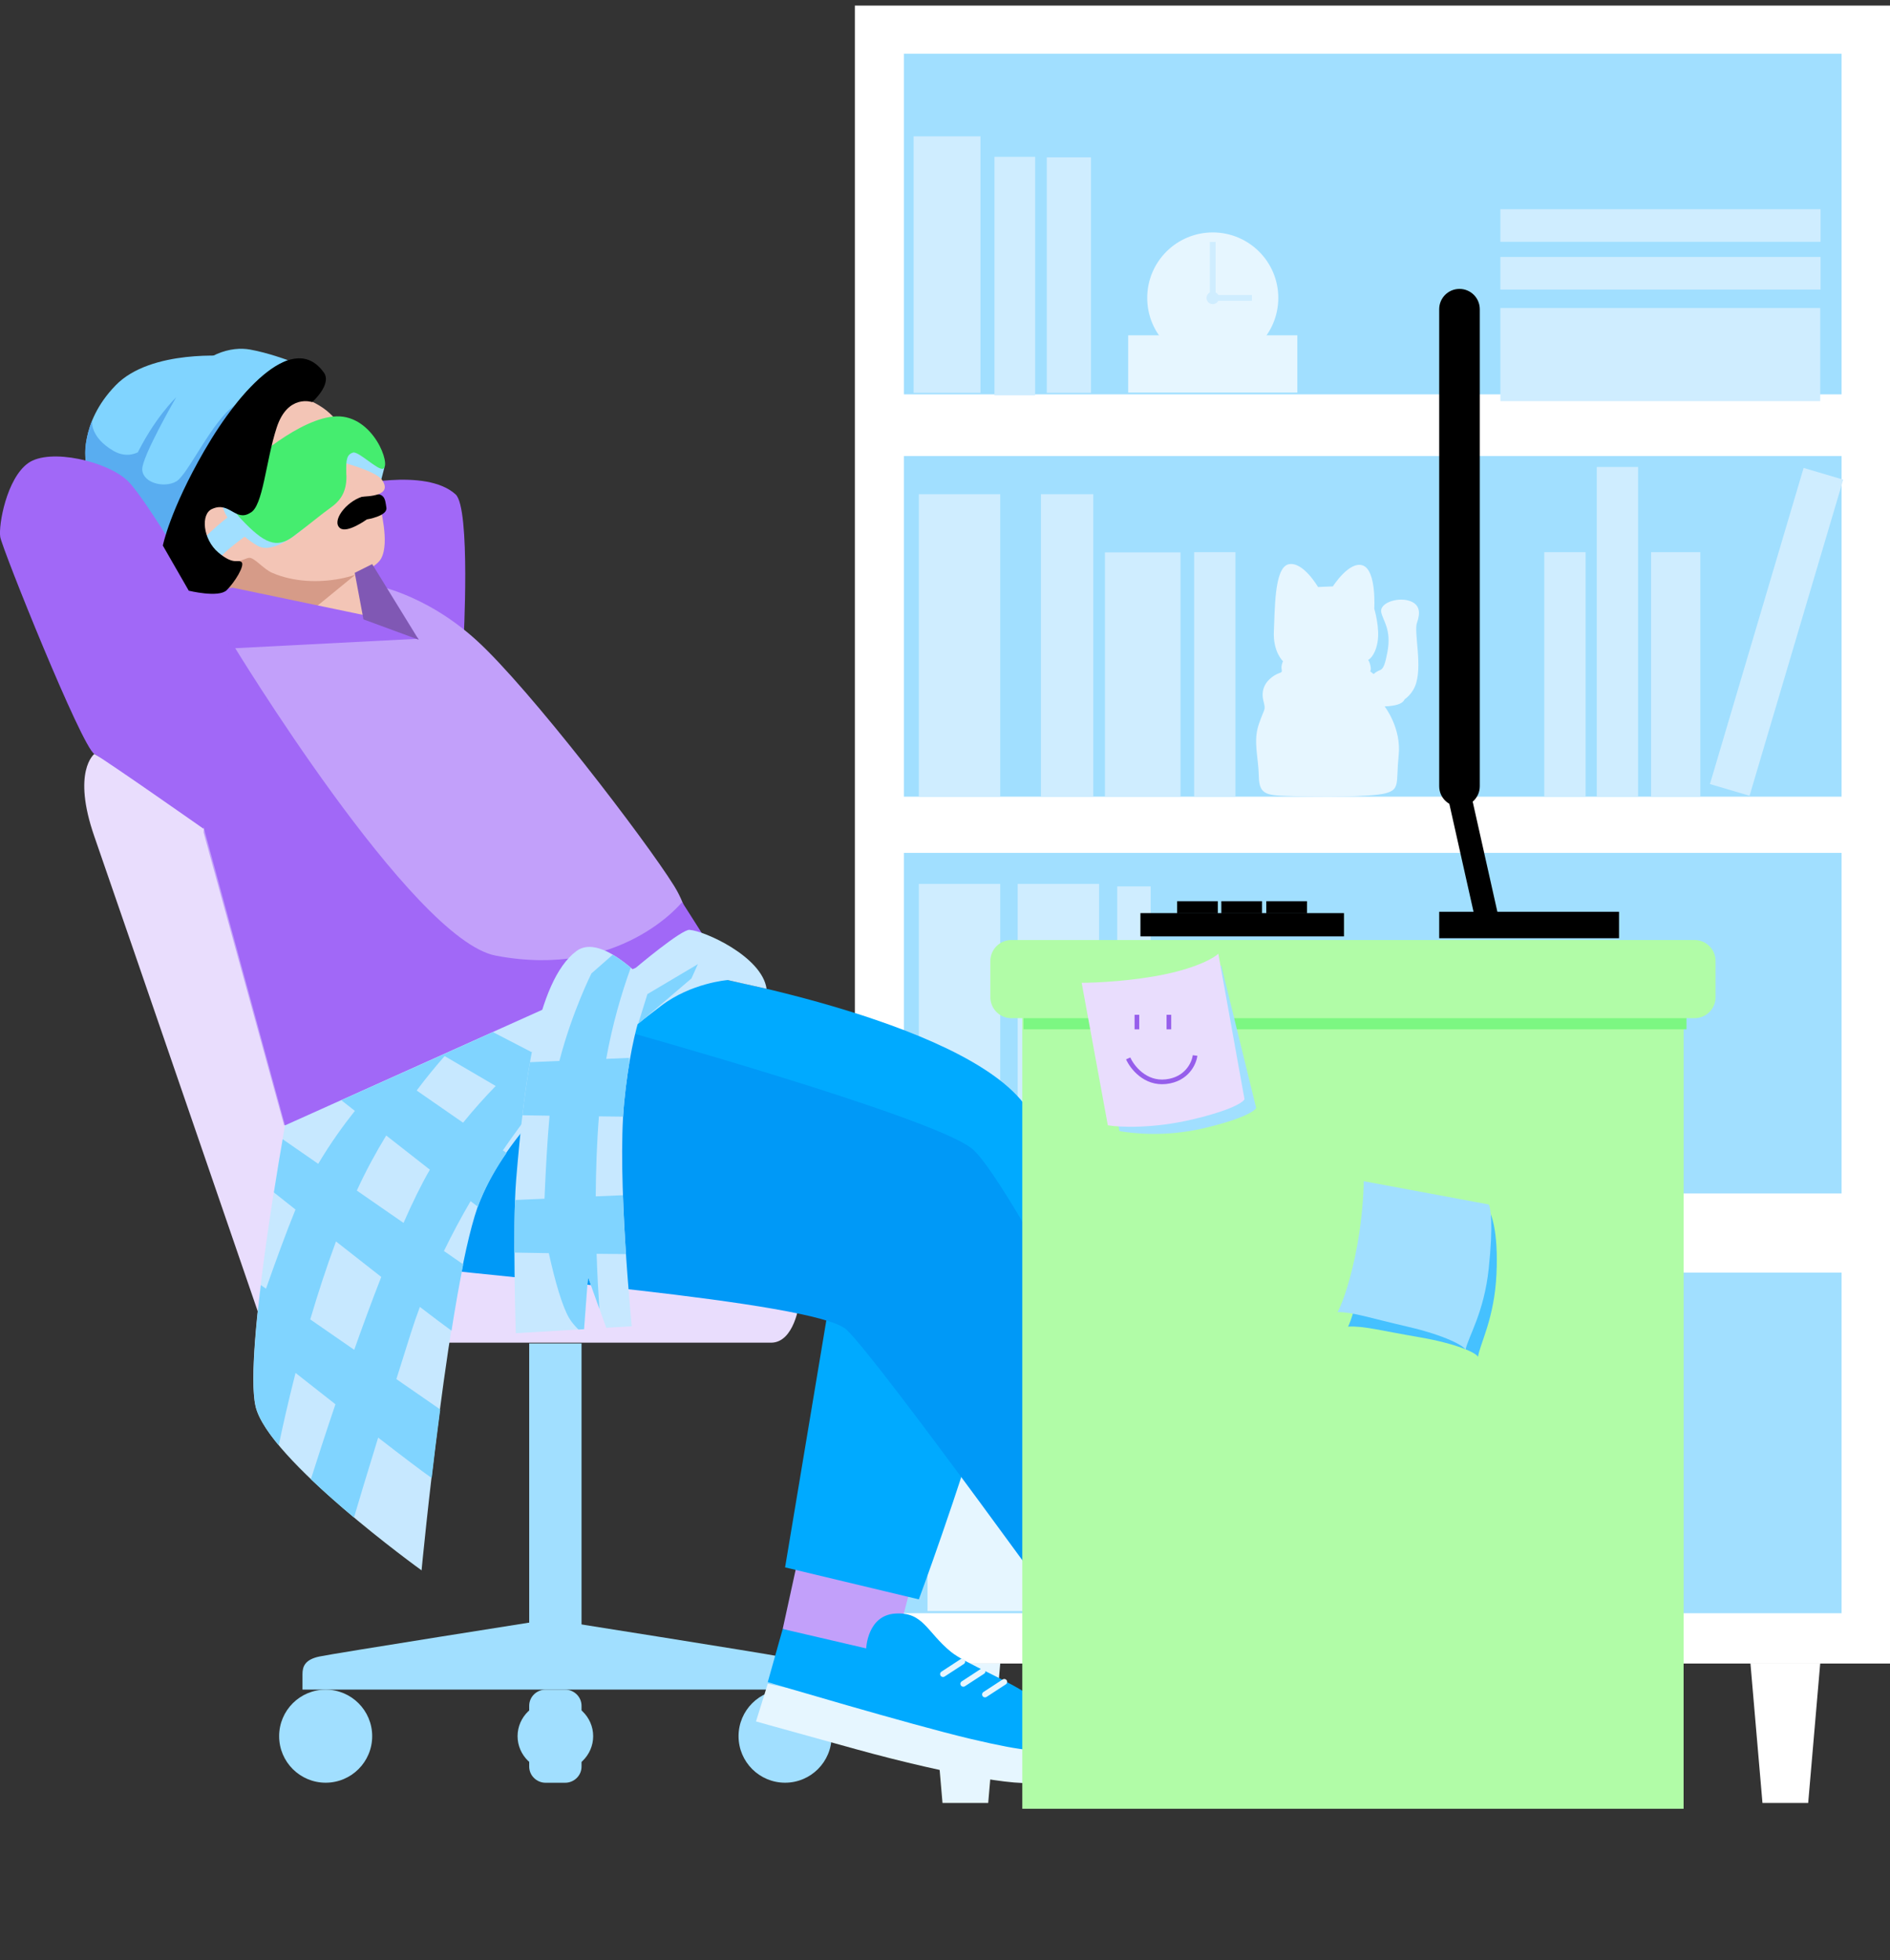 <?xml version="1.0" encoding="UTF-8"?> <svg xmlns="http://www.w3.org/2000/svg" xmlns:xlink="http://www.w3.org/1999/xlink" id="elEj2FCK4rU1" viewBox="0 0 325 337" shape-rendering="geometricPrecision" text-rendering="geometricPrecision"><rect x="0" y="0" width="325" height="337" fill="#333333" stroke="none"/><style> #elEj2FCK4rU30_tr {animation: elEj2FCK4rU30_tr__tr 8000ms linear infinite normal forwards}@keyframes elEj2FCK4rU30_tr__tr { 0% {transform: translate(208.543px,51.216px) rotate(0deg)} 100% {transform: translate(208.543px,51.216px) rotate(360deg)}} #elEj2FCK4rU32_tr {animation: elEj2FCK4rU32_tr__tr 8000ms linear infinite normal forwards}@keyframes elEj2FCK4rU32_tr__tr { 0% {transform: translate(208.543px,51.217px) rotate(0deg)} 100% {transform: translate(208.543px,51.217px) rotate(4320deg)}} #elEj2FCK4rU47_ts {animation: elEj2FCK4rU47_ts__ts 8000ms linear infinite normal forwards}@keyframes elEj2FCK4rU47_ts__ts { 0% {transform: translate(239.651px,121.597px) scale(1,1)} 25% {transform: translate(239.651px,121.597px) scale(1,0.3)} 50% {transform: translate(239.651px,121.597px) scale(1,1)} 75% {transform: translate(239.651px,121.597px) scale(1,0.3)} 100% {transform: translate(239.651px,121.597px) scale(1,1)}} #elEj2FCK4rU49_to {animation: elEj2FCK4rU49_to__to 8000ms linear infinite normal forwards}@keyframes elEj2FCK4rU49_to__to { 0% {transform: translate(125.49px,185.32px)} 12.5% {transform: translate(175.49px,185.32px)} 75% {transform: translate(175.49px,185.32px)} 87.5% {transform: translate(125.49px,185.32px)} 100% {transform: translate(125.49px,185.32px)}} #elEj2FCK4rU52_tr {animation: elEj2FCK4rU52_tr__tr 8000ms linear infinite normal forwards}@keyframes elEj2FCK4rU52_tr__tr { 0% {transform: translate(79.999px,196.356px) rotate(0deg)} 12.5% {transform: translate(79.999px,196.356px) rotate(-25.155deg)} 75% {transform: translate(79.999px,196.356px) rotate(-25.155deg)} 87.5% {transform: translate(79.999px,196.356px) rotate(0deg)} 100% {transform: translate(79.999px,196.356px) rotate(0deg)}} #elEj2FCK4rU57_tr {animation: elEj2FCK4rU57_tr__tr 8000ms linear infinite normal forwards}@keyframes elEj2FCK4rU57_tr__tr { 0% {transform: translate(56.171px,131.976px) rotate(0deg)} 18.75% {transform: translate(56.171px,131.976px) rotate(0deg)} 31.25% {transform: translate(56.171px,131.976px) rotate(-1.5deg)} 43.75% {transform: translate(56.171px,131.976px) rotate(0deg)} 56.25% {transform: translate(56.171px,131.976px) rotate(0deg)} 68.75% {transform: translate(56.171px,131.976px) rotate(-1.5deg)} 81.25% {transform: translate(56.171px,131.976px) rotate(0deg)} 100% {transform: translate(56.171px,131.976px) rotate(0deg)}} #elEj2FCK4rU71_tr {animation: elEj2FCK4rU71_tr__tr 8000ms linear infinite normal forwards}@keyframes elEj2FCK4rU71_tr__tr { 0% {transform: translate(62.246px,88.01px) rotate(0deg)} 16.25% {transform: translate(62.246px,88.01px) rotate(0deg)} 18.75% {transform: translate(62.246px,88.01px) rotate(10deg)} 21.25% {transform: translate(62.246px,88.01px) rotate(0deg)} 23.75% {transform: translate(62.246px,88.01px) rotate(10deg)} 26.25% {transform: translate(62.246px,88.01px) rotate(0deg)} 28.75% {transform: translate(62.246px,88.01px) rotate(10deg)} 31.25% {transform: translate(62.246px,88.01px) rotate(0deg)} 56.25% {transform: translate(62.246px,88.01px) rotate(0deg)} 58.75% {transform: translate(62.246px,88.01px) rotate(10deg)} 61.25% {transform: translate(62.246px,88.01px) rotate(0deg)} 62.5% {transform: translate(62.246px,88.01px) rotate(-3.565deg)} 63.75% {transform: translate(62.246px,88.01px) rotate(10deg)} 66.25% {transform: translate(62.246px,88.01px) rotate(0deg)} 68.75% {transform: translate(62.246px,88.01px) rotate(0deg)} 71.25% {transform: translate(62.246px,88.01px) rotate(0deg)} 100% {transform: translate(62.246px,88.01px) rotate(0deg)}} </style><g transform="translate(0 0)"><path d="M325,0.961h-178v285.032h178v-285.032Z" fill="#fff"></path><path d="M316.669,78.406h-161.239v58.555h161.239v-58.555Z" fill="#a1dfff"></path><path d="M316.669,9.242h-161.239v58.555h161.239v-58.555Z" fill="#a1dfff"></path><path d="M316.669,218.789h-161.239v58.555h161.239v-58.555Z" fill="#a1dfff"></path><path d="M316.669,146.625h-161.239v58.555h161.239v-58.555Z" fill="#a1dfff"></path><path d="M168.603,23.438h-11.501v44.101h11.501v-44.101Z" fill="#cfedff"></path><path d="M172,84.961h-14v52h14v-52Z" fill="#cfedff"></path><path d="M163.266,152.387h-5.75v52.24h5.75v-52.24Z" fill="#a1dfff"></path><path d="M172,151.961h-14v53h14v-53Z" fill="#cfedff"></path><path d="M189,151.961h-14v53h14v-53Z" fill="#cfedff"></path><path d="M197.868,152.387h-5.751v52.24h5.751v-52.24Z" fill="#cfedff"></path><path d="M242,161.961h-42v43h42v-43Z" fill="#cfedff"></path><path d="M203,94.961h-13v42h13v-42Z" fill="#cfedff"></path><path d="M212.448,94.93h-7.104v42.028h7.104v-42.028Z" fill="#cfedff"></path><path d="M272.655,94.93h-7.104v42.028h7.104v-42.028Z" fill="#cfedff"></path><path d="M292.384,94.93h-8.47v42.028h8.47v-42.028Z" fill="#cfedff"></path><path d="M281.682,80.281h-7.104v56.679h7.104v-56.679Z" fill="#cfedff"></path><path d="M316.956,82.459l-6.811-2.014-16.109,54.348l6.812,2.014l16.108-54.348Z" fill="#cfedff"></path><path d="M188,84.961h-9v52h9v-52Z" fill="#cfedff"></path><path d="M178,26.961h-7v41h7v-41Z" fill="#cfedff"></path><path d="M187.608,27.051h-7.608v40.485h7.608v-40.485Z" fill="#cfedff"></path><path d="M258,52.961v16h55v-16h-55Z" fill="#cfedff"></path><path d="M258,44.174v5.607h55.056v-5.607h-55.056Z" fill="#cfedff"></path><path d="M258,35.963v5.607h55.056v-5.607h-55.056Z" fill="#cfedff"></path><g transform="translate(0 0)"><path d="M194,57.645v9.844h29.086v-9.844h-29.086Z" fill="#e6f6ff"></path><path d="M208.543,62.472c6.224,0,11.27-5.039,11.27-11.256s-5.046-11.256-11.27-11.256-11.27,5.039-11.27,11.256s5.046,11.256,11.27,11.256Z" fill="#e6f6ff"></path><g id="elEj2FCK4rU30_tr" transform="translate(208.543,51.216) rotate(0)"><g transform="translate(-208.543,-51.216)"><path d="M208.543,51.216h6.738" fill="none" stroke="#cfedff" stroke-miterlimit="10"></path></g></g><g id="elEj2FCK4rU32_tr" transform="translate(208.543,51.217) rotate(0)"><g transform="translate(-208.543,-51.216)"><path d="M208.543,41.59v9.626" fill="none" stroke="#cfedff" stroke-miterlimit="10"></path></g></g><path d="M208.543,52.286c.591,0,1.07-.478,1.07-1.069s-.479-1.069-1.07-1.069-1.07.479-1.07,1.069.479,1.069,1.07,1.069Z" fill="#cfedff"></path></g><path d="M264.926,232.508h-49.988v44.459h49.988v-44.459Z" fill="#e6f6ff"></path><path d="M266.417,227.434h-52.968v12.373h52.968v-12.373Z" fill="#80d4ff"></path><path d="M249.516,244.242h-19.161v4.477h19.161v-4.477Z" fill="#80d4ff"></path><path d="M266.417,225.961h-52.968v12.374h52.968v-12.374Z" fill="#e6f6ff"></path><path d="M209.48,232.508h-49.988v44.459h49.988v-44.459Z" fill="#e6f6ff"></path><path d="M210.968,227.434h-52.968v12.373h52.968v-12.373Z" fill="#80d4ff"></path><path d="M194.066,244.242h-19.16v4.477h19.16v-4.477Z" fill="#80d4ff"></path><path d="M210.968,225.961h-52.968v12.374h52.968v-12.374Z" fill="#e6f6ff"></path><path d="M169.93,309.961h-7.86l-2.07-24h12l-2.07,24Z" fill="#e6f6ff"></path><path d="M310.93,309.961h-7.86l-2.07-24h12l-2.07,24Z" fill="#fff"></path><g><path d="M220.623,113.68c0,0-1.751-1.614-1.569-5.162.183-3.548.036-10.933,2.518-11.506c2.481-.573,5.072,3.907,5.072,3.907l2.555-.108c0,0,2.847-4.481,5.182-3.585s1.934,7.42,1.934,7.42s1.021,3.369.547,5.844c-.474,2.474-1.605,2.975-1.605,2.975s.21.146.392.957c.183.812-.04.991-.04.991l.605.476c3.151.386,9.246,5.318,1.877,5.55c0,0,2.905,3.686,2.421,8.402s.303,5.866-2.26,6.541c-2.564.675-11.46.634-15.899.495-4.438-.138-5.831-.079-5.891-3.428s-1.009-5.965,0-8.939s1.231-2.24.787-4.042c-.444-1.803.304-3.192,1.514-4.082c1.209-.891,1.714-.595,1.653-1.11-.021-.178-.077-.507-.044-.751.062-.464.251-.842.251-.842v-.003Z" fill="#e6f6ff"></path><g id="elEj2FCK4rU47_ts" transform="translate(239.651,121.597) scale(1,1)"><g transform="translate(-239.651,-121.597)"><path d="M236.214,115.889c1.242-1.213,1.613.197,2.361-3.766.747-3.964-.808-5.43-1.07-6.916-.261-1.487,2.603-2.537,4.682-1.962c2.079.574,2.058,2.18,1.473,3.825-.585,1.644,1.069,7.709-.364,10.98-1.432,3.27-5.206,3.389-5.206,3.389-1.876,1.061-4.09-3.389-1.876-5.55Z" fill="#e6f6ff"></path></g></g></g></g><g id="elEj2FCK4rU49_to" transform="translate(125.49,185.32)"><g transform="translate(-125.49,-185.32)"><path d="M134.092,284.789c-2.46-.52-39.16-6.32-39.16-6.32h-.86c0,0-36.71,5.79-39.16,6.32-2.45.52-2.9,1.68-2.9,3.05v2.63h85v-2.63c0-1.37-.44-2.53-2.9-3.05h-.01-.01Z" fill="#a1dfff"></path><path d="M135,306.48c4.42,0,8-3.58,8-8s-3.58-8-8-8-8,3.58-8,8s3.58,8,8,8Z" fill="#a1dfff"></path><g id="elEj2FCK4rU52_tr" transform="translate(79.999,196.356) rotate(0)"><g transform="translate(-79.999,-196.356)"><path d="M39.482,61.24c0,0-13.54-1.28-19.61,5.02-6.35,6.54-5.11,13.24-5.11,13.24l7.93,4.97l16.79-23.23Z" fill="#80d4ff"></path><path d="M15.839,72.312c0,0-.45,2.81,3.69,5.21c2.34,1.36,4.21.21,4.21.21l-1.85,5.69-7.13-3.91c0,0-.07-.72-.1-1.6-.07-2.59,1.18-5.6,1.18-5.6Z" fill="#59adf0"></path><path d="M46.172,230.831c0,0-26.05-75.82-29.95-87.03s0-14.18,0-14.18l20.29,10.85C81.5,203,74,209.5,46.172,230.831Z" fill="#e9ddfd"></path><path d="M60,83.611c0,0,13.16-3.32,18.34,1.38c2.62,2.37,1.36,25.48,1.36,25.48L60,103.301v-19.68-.01Z" fill="#a168f7"></path><g id="elEj2FCK4rU57_tr" transform="translate(56.171,131.976) rotate(0)"><g transform="translate(-56.171,-131.976)"><path d="M63.872,100.48c0,0,8.99,1.34,18.09,9.62s29.07,34.35,33.95,42.19s2.17,16.19,2.17,16.19l-10.74,7.69-58.48,17.31-13.85-50.36l1.69-31.14l27.18-11.49-.01-.01Z" fill="#c2a0fa"></path><path d="M85.24,164.29c-14.42-2.75-45.38-53.81-45.38-53.81l-3.25,1.81L35,142.19l14.01,51.28c0,0,61.257,1.44,68.28-1.659c3.223-1.422,9.499-5.399,8.817-18.512-.647-5.977-4.504-11.411-8.817-18.209c0,0-10.58,13.29-32.06,9.2h.01Z" fill="#a168f7"></path></g></g><path d="M62.03,98.481L63,107.1l-16,.38l3.43-8.999h11.6Z" fill="#f3c5b6"></path><path d="M61.071,98.833l-8.13,6.65-14.07-2.52l1.32-9.19l20.88,5.07v-.01Z" fill="#d69b88"></path><path d="M21.889,83.871c0,0,4.42-11.45,8.77-17.38c4.34-5.92,9.21-6.95,12.32-6.4s6.54,1.84,6.54,1.84-7.81,2.51-14.87,17.37c-4.99,10.5-6.22,13.41-6.22,13.41l-6.55-8.84h.01Z" fill="#80d4ff"></path><path d="M48.86,67.398c0,0,4.99.97,7.86,3.68s4.96,5.5,6.55,8.45s1.66,4.04,1.91,6.25c.19,1.68,1.86,7.42.37,10.22s-11.24,5.72-18.75,2.48c-1.5-.65-3.01-2.59-3.91-2.58s-3.28,1.91-5.59.23c-5.29-3.87-3.15-9.69-1.65-14.32l12.83-14.23" fill="#f3c5b6"></path><path d="M30.279,68.32c0,0-3.89,3.68-7.1,10.52-1.14,2.42-1.96,4.38-1.96,4.38.67.5.74.01,2.74,2.41s5.48,7.69,6.14,8.86c.33-.83.08-4.72,2.69-11.53s7.56-13.25,7.56-13.25c-3.79,2.49-8.01,11.84-10.01,13.04s-5.76.34-5.88-2.02c-.11-2.15,5.82-12.4,5.82-12.4v-.01Z" fill="#59adf0"></path><path d="M33.488,101.981l6.51-.95l28.88,6.03l3.12,2.75-32.2,1.66-6.31-9.5v.01Z" fill="#a168f7"></path><path d="M35,142.483c0,0-16.59-11.65-18.77-12.86-2.19-1.22-15.86-35.29-16.19-37.32-.32-2.03,1.1-10.06,4.81-12.69c3.71-2.64,13.7-.3,17.17,3.12s16.07,24.69,17.71,28.75-4.73,30.99-4.73,30.99v.01Z" fill="#a168f7"></path><path d="M54.08,89.131c0,0-6.4,6.61-9.74,4.72s-6.61-5.7-6.06-7.97c.47-1.97,4.2-5.76,4.2-5.76l11.6,9.01Z" fill="#a1dfff"></path><path d="M66.089,80.409l-1.09,4.24c0,0-.53-.9-2.35-2.12s-4.18-2.37-4.18-2.37.39-3.65,1.83-3.49c1.43.15,5.8,3.73,5.8,3.73l-.01.01Z" fill="#a1dfff"></path><path d="M42.789,91.75c0,0-3.14,2.18-4.63,3.75-1.93,2.05-4.58,4.68-4.58,4.68l-2.29-3.65c0,0,2.08-2.47,5.02-5.18c2.95-2.71,4.56-3.6,4.56-3.6l2.96,2.89-1.05,1.11h.01Z" fill="#a1dfff"></path><path d="M42.768,79.861c-1.94,1.73-5.34,5.09-1.34,9.34s6.12,5.17,9,3.02s4.69-3.7,6.57-5.05c1.88-1.36,2.69-3.08,2.56-5.73-.13-2.64.19-3.32,1.13-3.63s4.27,3.1,5.18,2.77c1.46-.52-1.63-9.18-8-9s-15.1,8.27-15.1,8.27v.01Z" fill="#45ed6f"></path><g id="elEj2FCK4rU71_tr" transform="translate(62.246,88.01) rotate(0)"><path d="M58.482,90.801c-1.52-1.16.96-4.51,3.8-5.41c3.99-1.26,3.9.29,4.16,1.88.24,1.46-3.37,2.03-3.37,2.03s-3.36,2.44-4.59,1.5Z" transform="translate(-62.246,-88.01)"></path></g><path d="M55.68,64.042c-5.03-7.07-14.15,2.39-20.54,13.44-5.94,10.26-7.14,16.31-7.14,16.31l4.46,7.76c0,0,5.13,1.26,6.51-.08s3.2-4.3,2.56-4.84-1.27.63-3.97-1.63-3.1-6.7-1.05-7.52c2.96-1.32,4,2.28,6.51.69c2.23-1.06,2.65-8.83,4.56-14.67s6.11-4.37,6.11-4.37s3.44-3.07,2-5.08l-.01-.01Z"></path><path d="M72,109.98L64,96.981l-3,1.5l1.5,8l9.5,3.5Z" fill="#8058b4"></path><path d="M59.559,79.68c0,0,5.13,1.4,6.11,2.8c1.97,2.8-2.45,2.84-3.4,2.91-1.13.09-2.71-3.92-2.71-3.92v-1.79Z" fill="#f3c5b6"></path></g></g><path d="M194.699,294.742v4.9c0,0,20.82,9.46,36.7,10.82s17.39-4,18.5-6.86s1-4.7,1-4.7l-56.2-4.16Z" fill="#e6f6ff"></path><path d="M180.29,299.723c0,0-1.2,4.53-1.73,6.26s-14.99-.74-31.39-5.27-17.17-4.77-17.17-4.77l2.02-6.47l48.27,10.24v.01Z" fill="#e6f6ff"></path><path d="M134.59,280.061l2.41-11.03l19.7,3.42-3.56,13.72-18.55-6.11Z" fill="#c2a0fa"></path><path d="M134.59,280.061l-2.57,9.13c0,0,24.56,7.31,34.81,9.74s12.26,2.16,13,1.64c.95-.67,1.35-6.08-2.45-8.86s-11.4-5.71-13.87-7.74c-4.17-3.41-4.73-6.87-9.55-6.57s-5.01,5.99-5.01,5.99l-14.36-3.34v.01Z" fill="#0af"></path><path d="M204.898,269.98l16.5,11.32-6.12,16.18-20.9-11-4.73-6.43l15.25-10.07Z" fill="#c2a0fa"></path><path d="M212.64,293.084c0,0-4.54-9.63.17-13.94c5.57-4.43,9.41.74,16,4.11s15.14,6.95,19.37,9.23s5.33,15.09-8.78,14.62-26.84-7.44-26.84-7.44l.08-6.58Z" fill="#0af"></path><path d="M237.888,289.75l-3.15,7.16" fill="none" stroke="#e6f6ff" stroke-linecap="round" stroke-miterlimit="10"></path><path d="M232.681,287.578l-3.15,7.16" fill="none" stroke="#e6f6ff" stroke-linecap="round" stroke-miterlimit="10"></path><path d="M228.138,285.57l-3.15,7.16" fill="none" stroke="#e6f6ff" stroke-linecap="round" stroke-miterlimit="10"></path><path d="M56,306.48c4.42,0,8-3.58,8-8s-3.58-8-8-8-8,3.58-8,8s3.58,8,8,8Z" fill="#a1dfff"></path><path d="M95.84,292.48h-.68c-3.4,0-6.16,2.69-6.16,6s2.76,6,6.16,6h.68c3.4,0,6.16-2.69,6.16-6s-2.76-6-6.16-6Z" fill="#a1dfff"></path><path d="M97.17,290.48h-3.34c-1.56,0-2.83,1.24-2.83,2.78v10.45c0,1.53,1.27,2.78,2.83,2.78h3.34c1.56,0,2.83-1.24,2.83-2.78v-10.45c0-1.53-1.27-2.78-2.83-2.78Z" fill="#a1dfff"></path><path d="M137.432,224.071c0,0-.83,6.76-4.85,6.76h-86.41C43.5,215.5,62.5,187.5,129.482,224.061h7.94l.01.01Z" fill="#e9ddfd"></path><path d="M119.972,167.49c0,0,49.46,8.55,57.48,24.42c6.6,13.06-19.45,83.051-19.45,83.051l-23-5.5l9.66-57.851-52.9-30.52l31.24-14.52-3.03.91v.01Z" fill="#0af"></path><path d="M107.432,177.25c0,0,52.47,14.64,59.61,20.14s40.71,72.59,40.71,72.59l-20.53,14c0,0-36.34-50.5-41.69-55.41-5.36-4.9-64.51-9.34-74.92-10.97s-21.6-24.07-21.6-24.07l58.43-16.27-.01-.01Z" fill="#0099f7"></path><path d="M194.371,286.479l.33,9c0,0,3.39,1.79,21.9,8.23s29.31,2.36,29.31,2.36l-10.5-4.76-41.03-14.84-.01.01Z" fill="#0af"></path><path d="M100,230.961h-9v59h9v-59Z" fill="#a1dfff"></path><path d="M118.581,159.862c2.55.17,12.44,4.57,13.24,10.13l-6.71-1.5c0,0-6.25.48-11.44,4.44-12.93,9.87-25.82,20.56-31.08,33.36s-10.1,63.68-10.1,63.68-26.53-19.11-28.56-28.25s5.08-48.25,5.08-48.25l60.33-27.1c0,0,7.84-6.61,9.24-6.52v.01Z" fill="#c7e8ff"></path><path d="M44.3,242.85c.07.18.14.36.23.54.06.13.13.27.2.41.08.15.16.31.25.47s.18.32.28.49c.07.12.15.25.23.38.12.2.25.4.38.6.59.88,1.28,1.79,2.06,2.73.64-3.05,1.6-7.39,2.89-12.44c2.15,1.69,4.49,3.54,6.86,5.39-1.75,5.17-3.22,9.72-4.22,12.88c1.18,1.13,2.42,2.26,3.66,3.36c0,0,.02.02.03.03c1.24,1.1,2.49,2.17,3.72,3.2.78-2.65,2.13-7.16,4.16-13.74c4.04,3.13,7.49,5.75,9.2,6.95.43-3.64.92-7.66,1.47-11.79l-7.54-5.22c.76-2.44,1.58-5.04,2.47-7.85.49-1.54,1.01-3.06,1.57-4.56c2.27,1.74,4.18,3.18,5.44,4.09.64-4.06,1.32-7.95,2.02-11.4l-3.32-2.3c1.47-3.03,3.02-5.9,4.58-8.57.44.34.86.65,1.26.96.14-.4.28-.79.43-1.13c1.15-2.81,2.69-5.51,4.5-8.12l-.64-.44c2-2.91,3.83-5.37,5.33-7.27.37.21.71.4,1.05.59c1.96-2.12,4.07-4.19,6.28-6.21l-3.13-1.62l1.28-7.19c0,0-2.43,1.75-5.89,4.8l-6.62-3.43-8.7,3.91-3.36,1.51-14.01,6.29c.73.58,1.51,1.19,2.32,1.83-1.89,2.38-4.19,5.53-6.3,9.1l-6.11-4.23c-.36,2.05-.91,5.29-1.51,9.15.96.76,2.22,1.76,3.71,2.94-1.62,3.98-3.41,8.89-5.07,13.61l-.89-.62c-.4,3.34-.75,6.61-.97,9.6-.18,2.43-.29,4.67-.29,6.58c0,.47,0,.93.02,1.36v.02c.01.43.04.83.07,1.21c0,0,0,.01,0,.02.03.38.07.74.11,1.07c0,0,0,0,0,.01.05.33.1.64.16.92.06.26.14.54.24.82.04.1.08.21.12.31h-.01Zm32.16-61.29c2.89,1.7,5.93,3.48,8.78,5.14-1.85,1.91-3.76,4.02-5.61,6.31l-7.98-5.53c1.69-2.26,3.32-4.23,4.81-5.92Zm-10.05,13.65c2.49,1.95,5.06,3.97,7.51,5.88-1.42,2.43-2.96,5.58-4.53,9.15l-8.03-5.56c1.57-3.42,3.29-6.58,5.05-9.46v-.01Zm-8.63,18.22c2.54,1.99,5.21,4.09,7.78,6.1-1.6,4.09-3.17,8.36-4.65,12.53l-7.56-5.23c1.28-4.34,2.75-8.88,4.42-13.39l.01-.01Z" fill="#80d4ff"></path><path d="M112.018,169.831c0,0-3.24,4.9-4.69,19.73-1.25,12.84,1.31,38.45,1.31,38.45l-4.39.26-3.13-8.76-.67,8.99-11.75.7c0,0-.59-18.54.06-26.41c1.35-16.19,3.4-34.06,10.35-39.28c4.53-3.4,12.91,6.31,12.91,6.31v.01Z" fill="#c7e8ff"></path><path d="M107.142,191.981c.05-.84.11-1.65.18-2.41.25-2.58.56-4.86.89-6.86-.01-.28-.02-.56-.03-.84l-3.94.17c1.06-5.89,2.6-11.19,4.22-15.67-.94-.8-2-1.59-3.1-2.23l-3.66,3.21c0,0-3.33,6.63-5.511,15.04l-5.05.22c-.52,2.91-.94,5.98-1.31,9.12c1.5.03,3.07.05,4.67.08-.38,4.17-.66,9.3-.87,14.27l-5.07.22c-.1,2.71-.12,5.91-.11,9.04c1.89.03,3.89.07,5.92.1c1.1,4.94,2.28,9.02,3.45,11.08.38.67.95,1.36,1.65,2.05l.961-.06.67-8.99l1.97,5.51c-.19-2.81-.37-6.02-.48-9.48c1.74.02,3.44.04,5.04.05-.21-3.15-.4-6.63-.52-10.12l-4.67.2c.03-4.48.18-9.13.55-13.76c1.42.02,2.81.03,4.15.05v.01Z" fill="#80d4ff"></path><path d="M111.33,170.902l8.67-5.14-1.1,2.45-9.17,7.83l1.6-5.14Z" fill="#80d4ff"></path><path d="M165.47,285.648l-3.31,2.16" fill="none" stroke="#e6f6ff" stroke-linecap="round" stroke-miterlimit="10"></path><path d="M168.958,287.32l-3.31,2.16" fill="none" stroke="#e6f6ff" stroke-linecap="round" stroke-miterlimit="10"></path><path d="M172.689,289.148l-3.31,2.16" fill="none" stroke="#e6f6ff" stroke-linecap="round" stroke-miterlimit="10"></path></g></g><g transform="translate(0 0)"><g><g transform="translate(.106 0)"><path d="M231,156.961h-35v4h35v-4Z" transform="translate(0 0.02)"></path><path d="M209.304,154.914h-6.999v2.087h6.999v-2.087Z" transform="translate(0 0.02)"></path><path d="M216.909,154.914h-6.999v2.087h6.999v-2.087Z" transform="translate(0 0.02)"></path><path d="M224.64,154.914h-6.999v2.087h6.999v-2.087Z" transform="translate(0 0.02)"></path></g><g transform="translate(0 0)"><path d="M254.46,53.139c0-1.928-1.563-3.49-3.49-3.49s-3.49,1.563-3.49,3.49v82.006c0,1.928,1.563,3.49,3.49,3.49s3.49-1.562,3.49-3.49v-82.006Z" transform="translate(0 0.02)"></path><path d="M250.969,136.812l5.102,22.756" transform="translate(0 0.02)" fill="none" stroke="#000" stroke-width="4" stroke-miterlimit="10"></path><path d="M278.405,156.73h-30.925v4.548h30.925v-4.548Z" transform="translate(0 0.02)"></path></g></g><g transform="translate(0 0)"><path d="M289.508,172.539h-113.715v138.422h113.715v-138.422Z" fill="#b1fca7"></path><path d="M290,171.961h-114v5h114v-5Z" fill="#7cf782"></path><path d="M291.397,161.605h-117.489c-1.992,0-3.607,1.615-3.607,3.606v6.226c0,1.991,1.615,3.606,3.607,3.606h117.489c1.992,0,3.607-1.615,3.607-3.606v-6.226c0-1.991-1.615-3.606-3.607-3.606Z" fill="#b1fca7"></path></g><g><path d="M234.25,218.413c.872-5.661,2.865-10.347,2.748-12.344l19,2c.362.48,1.686,3.367,1.33,11-.356,7.634-2.815,11.851-3.178,14.21-.205-.656-3.64-2.292-10.216-3.411-6.528-1.111-9.463-1.952-12.125-1.797.45-.861,1.569-3.998,2.441-9.658Z" fill="#45c1ff"></path><path d="M233,216.07c1.2-5.6,1.5-11,1.5-13l21.5,4c.333.5.8,3.4,0,11s-3.5,11.667-4,14c-.167-.666-3.5-2.5-10-4-6.452-1.489-9.333-2.5-12-2.5.5-.833,1.8-3.9,3-9.5Z" fill="#a1dfff"></path></g><g transform="translate(0 0)"><path d="M202.5,168.961c-5.6,1.2-12,1.5-14.5,1.5l4.5,24c2,.333,7.7,1.1,14.5-.5s8.833-3,9-3.5l-6-24.5c-.667.667-1.9,1.8-7.5,3Z" fill="#a1dfff"></path><path d="M200.5,167.461c-5.6,1.2-12,1.5-14.5,1.5l4.5,24.5c2,.333,7.7.6,14.5-1s8.833-3,9-3.5l-4.5-25c-.667.667-3.4,2.3-9,3.5Z" fill="#e9ddfd"></path><path d="M194,181.961c.667,1.5,2.9,4.4,6.5,4s4.833-3.167,5-4.5m-4.5-7v2.5m-5.5-2.5v2.5" fill="none" stroke="#965eeb" stroke-width="0.8"></path></g></g></svg> 